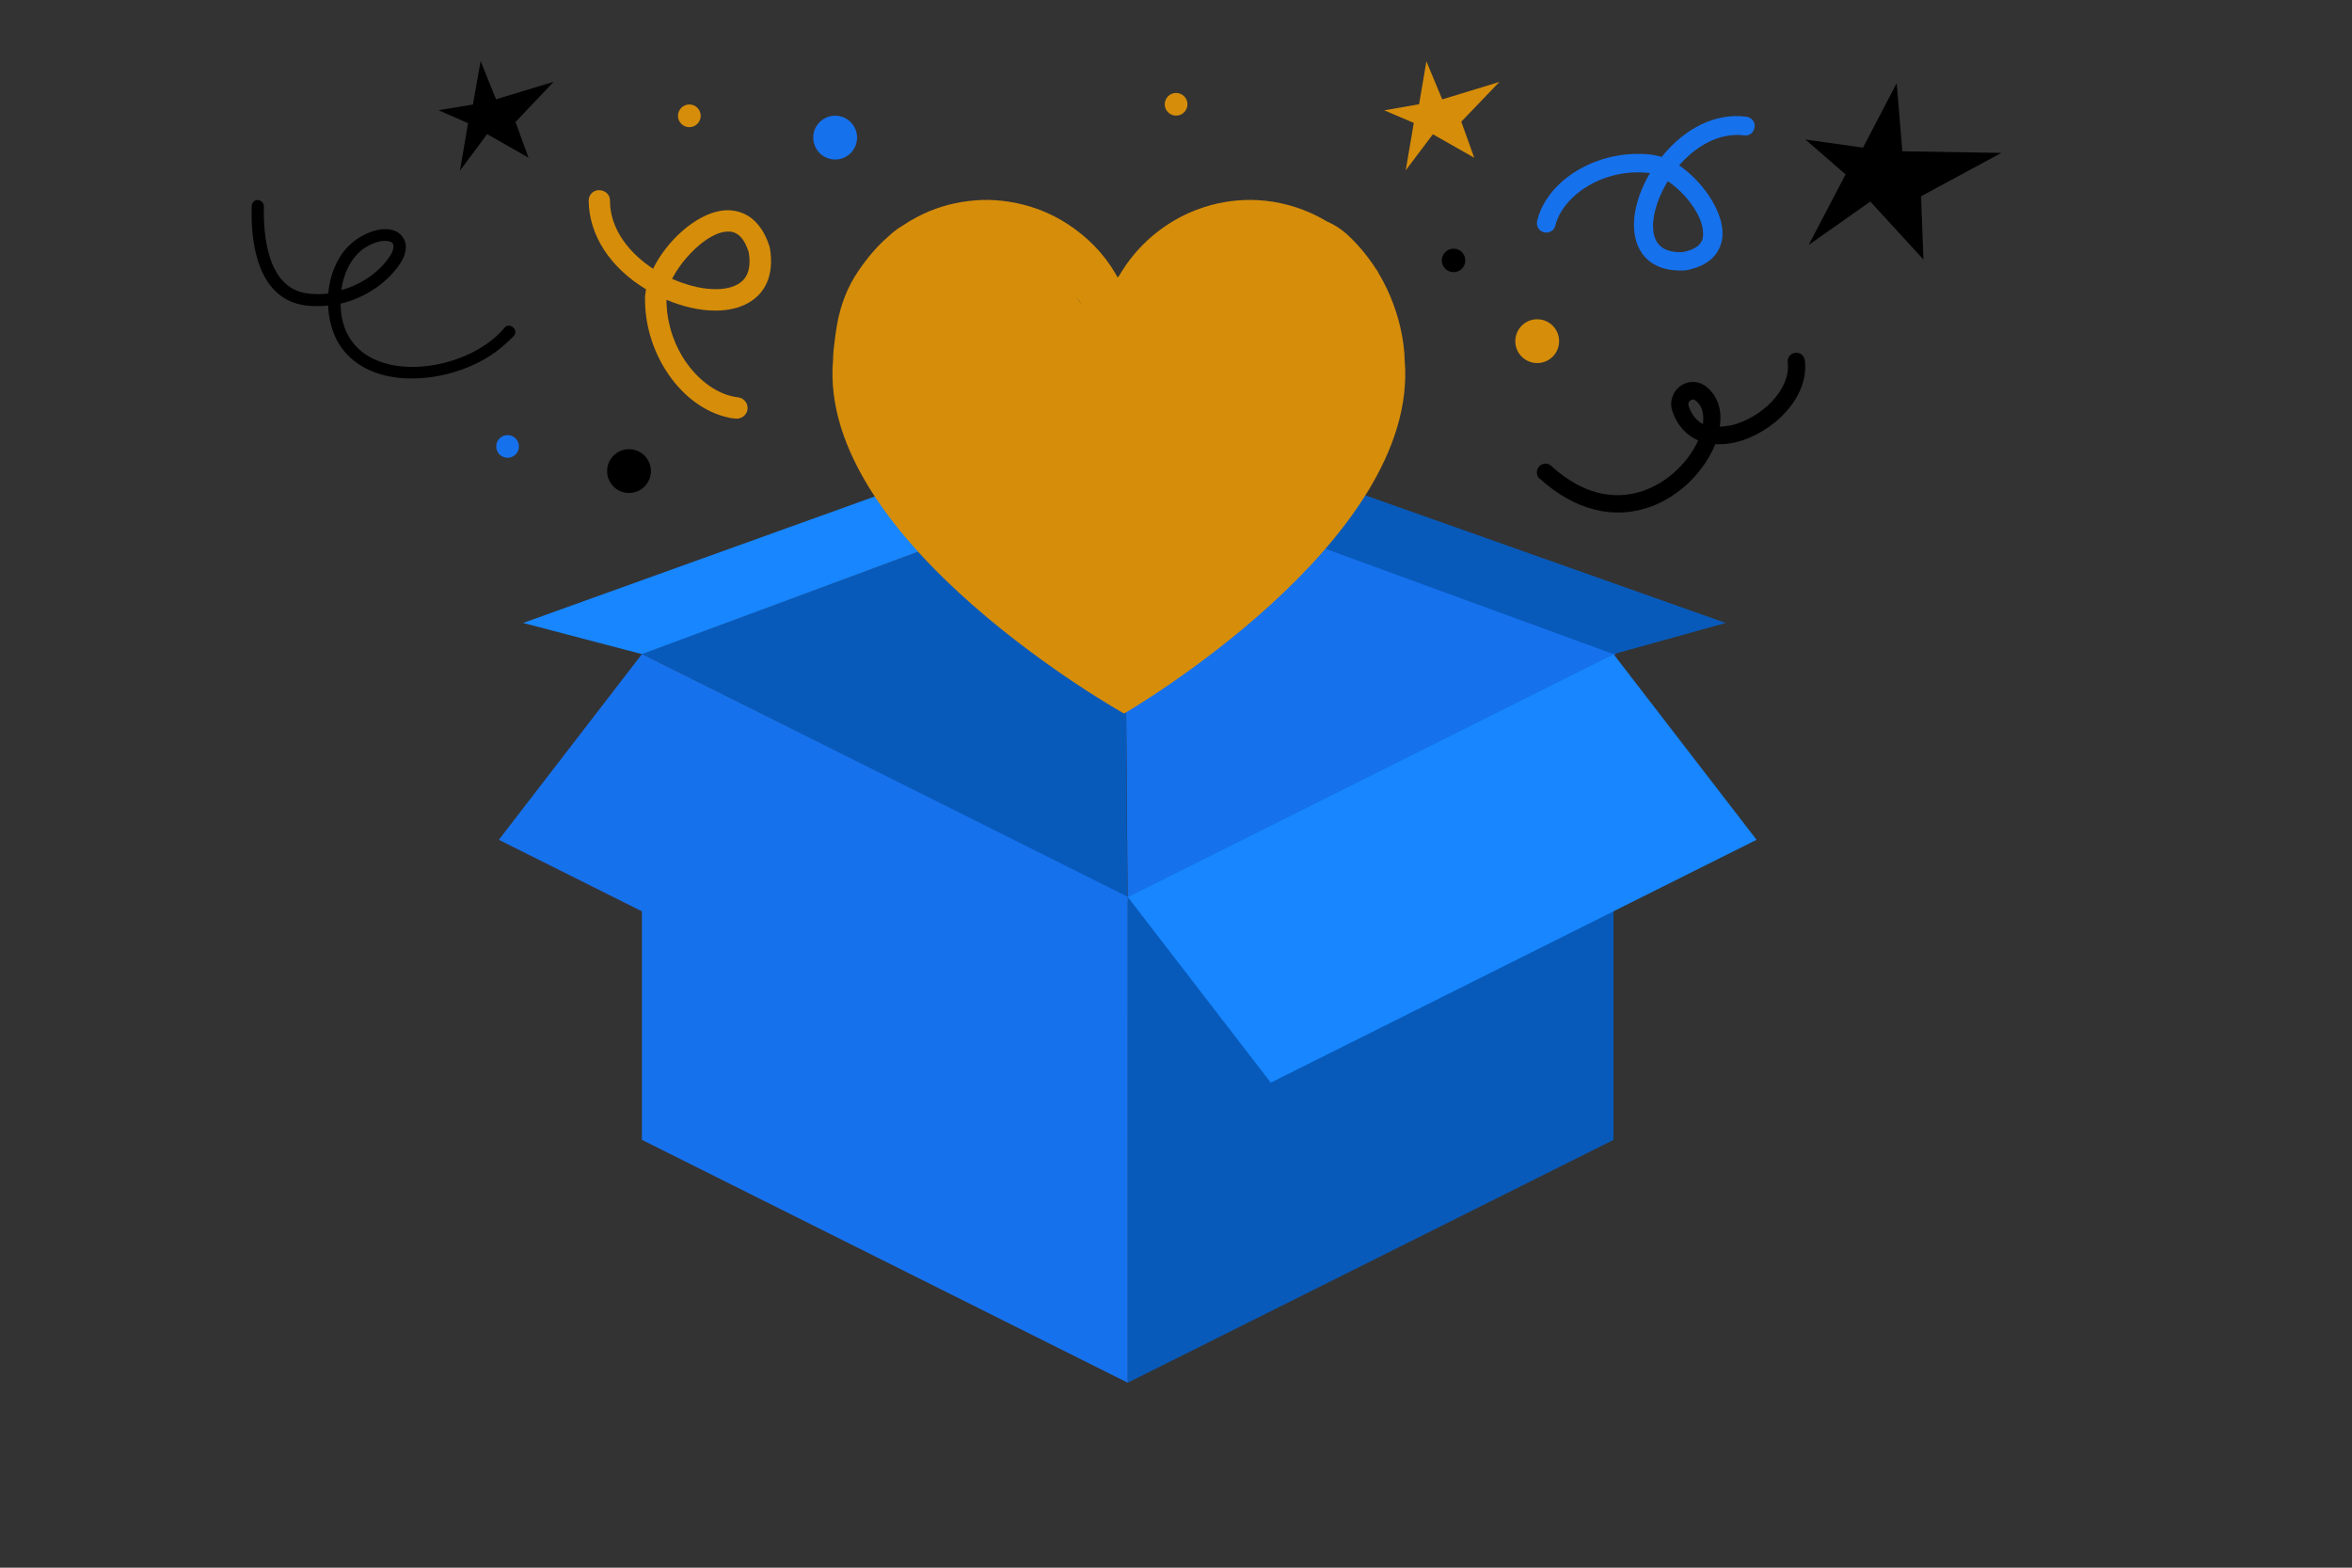 <svg xmlns="http://www.w3.org/2000/svg" xmlns:xlink="http://www.w3.org/1999/xlink" x="0px" y="0px" viewBox="0 0 3000 2000" style="enable-background:new 0 0 3000 2000;" xml:space="preserve"><rect x="0" y="0" width="3000" height="2000" fill="#333333" stroke="none"/><style type="text/css">	.st0{opacity:0.21;}	.st1{fill:#9AB9FC;}	.st2{fill:#085ABA;}	.st3{fill:#0F64CD;}	.st4{fill:#FFFFFF;}	.st5{fill:#126DE2;}	.st6{opacity:0;fill:#FFFFFF;}	.st7{opacity:0.025;fill:#FEFEFE;}	.st8{opacity:0.05;fill:#FDFDFD;}	.st9{opacity:0.075;fill:#FCFCFC;}	.st10{opacity:0.1;fill:#FBFBFB;}	.st11{opacity:0.125;fill:#FAFAFA;}	.st12{opacity:0.15;fill:#F9F9F9;}	.st13{opacity:0.175;fill:#F8F8F8;}	.st14{opacity:0.2;fill:#F7F7F7;}	.st15{opacity:0.225;fill:#F6F6F6;}	.st16{opacity:0.25;fill:#F5F5F5;}	.st17{opacity:0.275;fill:#F4F4F4;}	.st18{opacity:0.3;fill:#F3F3F3;}	.st19{opacity:0.325;fill:#F2F2F2;}	.st20{opacity:0.35;fill:#F1F1F1;}	.st21{opacity:0.375;fill:#F0F0F0;}	.st22{opacity:0.4;fill:#EFEFEF;}	.st23{opacity:0.425;fill:#EEEEEE;}	.st24{opacity:0.45;fill:#EDEDED;}	.st25{opacity:0.475;fill:#ECECEC;}	.st26{opacity:0.5;fill:#ECECEC;}	.st27{opacity:0.525;fill:#EBEBEB;}	.st28{opacity:0.55;fill:#EAEAEA;}	.st29{opacity:0.575;fill:#E9E9E9;}	.st30{opacity:0.6;fill:#E8E8E8;}	.st31{opacity:0.625;fill:#E7E7E7;}	.st32{opacity:0.65;fill:#E6E6E6;}	.st33{opacity:0.675;fill:#E5E5E5;}	.st34{opacity:0.7;fill:#E4E4E4;}	.st35{opacity:0.725;fill:#E3E3E3;}	.st36{opacity:0.75;fill:#E2E2E2;}	.st37{opacity:0.775;fill:#E1E1E1;}	.st38{opacity:0.8;fill:#E0E0E0;}	.st39{opacity:0.825;fill:#DFDFDF;}	.st40{opacity:0.85;fill:#DEDEDE;}	.st41{opacity:0.875;fill:#DDDDDD;}	.st42{opacity:0.9;fill:#DCDCDC;}	.st43{opacity:0.925;fill:#DBDBDB;}	.st44{opacity:0.95;fill:#DADADA;}	.st45{opacity:0.975;fill:#D9D9D9;}	.st46{fill:#D8D8D8;}	.st47{fill:#1671ED;}	.st48{fill:#D68D09;}	.st49{fill:#915A09;}	.st50{fill:#AF6F09;}	.st51{fill:#1D1D1B;}	.st52{fill:#2B2F30;}	.st53{fill:none;}	.st54{fill:#1786FF;}</style><g id="&#xEB;&#xCE;&#xD3;&#xC8;_1">	<g class="st0">		<path class="st1" d="M-2587,1719.27c-451.24-256.15-263.37-796.49,127.43-874.9c636.28-127.66,552.59-356.81,726.87-495.38   c174.28-138.57,805.03-202.4,965.48,44.95s-60.86,458.8,0,608.4c60.86,149.61,503.49,21.94,575.42,404.94   C-128.86,1742.39-1957.37,2076.69-2587,1719.27z"></path>	</g>	<g>		<path class="st2" d="M-1502.4,513.25c-17.1-14.01-41.72-14.01-58.83,0l-624.25,511.58l0,634.43l1307.32,0l0-634.43L-1502.4,513.25   z"></path>		<polygon class="st3" points="-2136.97,1610.8 -2136.97,1047.77 -1531.81,551.83 -926.65,1047.77 -926.65,1610.8   "></polygon>		<rect x="-2136.97" y="775.74" class="st4" width="1210.31" height="785.94"></rect>		<polygon class="st5" points="-1531.81,1451.08 -878.15,1873.31 -878.15,1028.85   "></polygon>		<polygon class="st5" points="-2185.47,1028.85 -2185.47,1873.31 -1531.81,1451.08   "></polygon>		<g>			<path class="st6" d="M-2185.47,1872.61v2.56l1307.32,0v-2.56l-611.64-527.4c-24.14-20.82-59.9-20.82-84.04,0L-2185.47,1872.61z"></path>			<path class="st7" d="M-2185.47,1872.62v2.55l1307.32,0v-2.55l-611.68-526.52c-24.13-20.77-59.83-20.77-83.96,0L-2185.47,1872.62z    "></path>			<path class="st8" d="M-2185.47,1872.62v2.55l1307.32,0v-2.55l-611.72-525.64c-24.11-20.72-59.76-20.72-83.87,0L-2185.47,1872.62z    "></path>			<path class="st9" d="M-2185.47,1872.63v2.54l1307.32,0v-2.54l-611.77-524.76c-24.1-20.67-59.68-20.67-83.78,0L-2185.47,1872.63z"></path>			<path class="st10" d="M-2185.47,1872.63v2.54l1307.32,0v-2.54l-611.81-523.88c-24.08-20.62-59.61-20.62-83.69,0L-2185.47,1872.63    z"></path>			<path class="st11" d="M-2185.47,1872.64v2.53l1307.32,0v-2.53l-611.85-523c-24.06-20.57-59.54-20.57-83.61,0L-2185.47,1872.64z"></path>			<path class="st12" d="M-2185.47,1872.64v2.53l1307.32,0v-2.53l-611.9-522.12c-24.05-20.53-59.47-20.53-83.52,0L-2185.47,1872.64z    "></path>			<path class="st13" d="M-2185.47,1872.65v2.52l1307.32,0v-2.52l-611.94-521.25c-24.03-20.48-59.4-20.48-83.43,0L-2185.47,1872.65z    "></path>			<path class="st14" d="M-2185.47,1872.65v2.52l1307.32,0v-2.52l-611.99-520.37c-24.02-20.43-59.33-20.43-83.34,0L-2185.47,1872.65    z"></path>			<path class="st15" d="M-2185.47,1872.66v2.51l1307.32,0v-2.51l-612.03-519.49c-24-20.38-59.25-20.38-83.26,0L-2185.47,1872.66z"></path>			<path class="st16" d="M-2185.47,1872.66v2.51l1307.32,0v-2.51l-612.07-518.61c-23.99-20.33-59.18-20.33-83.17,0L-2185.47,1872.66    z"></path>			<path class="st17" d="M-2185.47,1872.67v2.5l1307.32,0v-2.5l-612.12-517.73c-23.97-20.28-59.11-20.28-83.08,0L-2185.47,1872.67z"></path>			<path class="st18" d="M-2185.47,1872.67v2.5l1307.32,0v-2.5l-612.16-516.85c-23.96-20.24-59.04-20.24-82.99,0L-2185.47,1872.67z"></path>			<path class="st19" d="M-2185.47,1872.68v2.49l1307.32,0v-2.49l-612.2-515.97c-23.94-20.19-58.97-20.19-82.91,0L-2185.47,1872.68z    "></path>			<path class="st20" d="M-2185.47,1872.69v2.48l1307.32,0v-2.48l-612.25-515.09c-23.93-20.14-58.89-20.14-82.82,0L-2185.47,1872.69    z"></path>			<path class="st21" d="M-2185.47,1872.69v2.48l1307.32,0v-2.48l-612.29-514.21c-23.91-20.09-58.82-20.09-82.73,0L-2185.47,1872.69    z"></path>			<path class="st22" d="M-2185.47,1872.7v2.47l1307.32,0v-2.47l-612.33-513.33c-23.9-20.04-58.75-20.04-82.65,0L-2185.47,1872.7z"></path>			<path class="st23" d="M-2185.47,1872.7v2.47l1307.32,0v-2.47l-612.38-512.46c-23.88-19.99-58.68-19.99-82.56,0L-2185.47,1872.7z"></path>			<path class="st24" d="M-2185.47,1872.71v2.46l1307.32,0v-2.46l-612.42-511.58c-23.86-19.95-58.61-19.95-82.47,0L-2185.47,1872.71    z"></path>			<path class="st25" d="M-2185.47,1872.71v2.46l1307.32,0v-2.46l-612.47-510.7c-23.85-19.9-58.53-19.9-82.38,0L-2185.47,1872.71z"></path>			<path class="st26" d="M-2185.47,1872.72v2.45l1307.32,0v-2.45l-612.51-509.82c-23.83-19.85-58.46-19.85-82.3,0L-2185.47,1872.72z    "></path>			<path class="st27" d="M-2185.47,1872.72v2.45l1307.32,0v-2.45l-612.55-508.94c-23.82-19.8-58.39-19.8-82.21,0L-2185.47,1872.72z"></path>			<path class="st28" d="M-2185.47,1872.73v2.44l1307.32,0v-2.44l-612.6-508.06c-23.8-19.75-58.32-19.75-82.12,0L-2185.47,1872.73z"></path>			<path class="st29" d="M-2185.47,1872.73v2.44l1307.32,0v-2.44l-612.64-507.18c-23.79-19.7-58.25-19.7-82.03,0L-2185.47,1872.73z"></path>			<path class="st30" d="M-2185.47,1872.74v2.43l1307.32,0v-2.43l-612.68-506.3c-23.77-19.65-58.17-19.65-81.95,0L-2185.47,1872.74z    "></path>			<path class="st31" d="M-2185.47,1872.74v2.43l1307.32,0v-2.43l-612.73-505.42c-23.76-19.61-58.1-19.61-81.86,0L-2185.47,1872.74z    "></path>			<path class="st32" d="M-2185.47,1872.75v2.42l1307.32,0v-2.42l-612.77-504.54c-23.74-19.56-58.03-19.56-81.77,0L-2185.47,1872.75    z"></path>			<path class="st33" d="M-2185.47,1872.76v2.41l1307.32,0v-2.41l-612.81-503.67c-23.73-19.51-57.96-19.51-81.69,0L-2185.47,1872.76    z"></path>			<path class="st34" d="M-2185.47,1872.76v2.41l1307.32,0v-2.41l-612.86-502.79c-23.71-19.46-57.89-19.46-81.6,0L-2185.47,1872.76z    "></path>			<path class="st35" d="M-2185.47,1872.77v2.4l1307.32,0v-2.4l-612.9-501.91c-23.7-19.41-57.82-19.41-81.51,0L-2185.47,1872.77z"></path>			<path class="st36" d="M-2185.47,1872.77v2.4l1307.32,0v-2.4l-612.95-501.03c-23.68-19.36-57.74-19.36-81.42,0L-2185.47,1872.77z"></path>			<path class="st37" d="M-2185.47,1872.78v2.39l1307.32,0v-2.39l-612.99-500.15c-23.67-19.32-57.67-19.32-81.34,0L-2185.47,1872.78    z"></path>			<path class="st38" d="M-2185.47,1872.78v2.39l1307.32,0v-2.39l-613.03-499.27c-23.65-19.27-57.6-19.27-81.25,0L-2185.47,1872.78z    "></path>			<path class="st39" d="M-2185.47,1872.79v2.38l1307.32,0v-2.38l-613.08-498.39c-23.63-19.22-57.53-19.22-81.16,0L-2185.47,1872.79    z"></path>			<path class="st40" d="M-2185.47,1872.79v2.38l1307.32,0v-2.38l-613.12-497.51c-23.62-19.17-57.46-19.17-81.07,0L-2185.47,1872.79    z"></path>			<path class="st41" d="M-2185.47,1872.8v2.37l1307.32,0v-2.37l-613.16-496.63c-23.6-19.12-57.38-19.12-80.99,0L-2185.47,1872.8z"></path>			<path class="st42" d="M-2185.47,1872.8v2.37l1307.32,0v-2.37l-613.21-495.76c-23.59-19.07-57.31-19.07-80.9,0L-2185.47,1872.8z"></path>			<path class="st43" d="M-2185.47,1872.81v2.36l1307.32,0v-2.36l-613.25-494.88c-23.57-19.03-57.24-19.03-80.81,0L-2185.47,1872.81    z"></path>			<path class="st44" d="M-2185.47,1872.81v2.36l1307.32,0v-2.36l-613.29-494c-23.56-18.98-57.17-18.98-80.73,0L-2185.47,1872.81z"></path>			<path class="st45" d="M-2185.47,1872.82v2.35l1307.32,0v-2.35l-613.34-493.12c-23.54-18.93-57.1-18.93-80.64,0L-2185.47,1872.82z    "></path>			<path class="st46" d="M-2185.47,1872.83v2.34l1307.32,0v-2.34l-613.38-492.24c-23.53-18.88-57.02-18.88-80.55,0L-2185.47,1872.83    z"></path>		</g>		<path class="st47" d="M-2185.47,1873.31v2.33l1307.32,0v-2.33l-613.53-489.36c-23.47-18.72-56.78-18.72-80.25,0L-2185.47,1873.31z   "></path>	</g>	<g>		<g>			<path class="st48" d="M-1787.47,429.05c-10.63,4.39-19.82,6.09-27.44,5.06l2.43-7.11c17.04,2.31,44.36-15.51,53.45-22.58    l5.04,5.03c-0.36,0.28-9.04,7-20.71,13.41C-1779.16,425.31-1783.42,427.38-1787.47,429.05z"></path>		</g>		<g>			<path class="st48" d="M-2267.72,1498.63c-12.44,5.14-24.75,9.65-36.61,13.43l-1.83-6.71c11.58-3.69,23.62-8.1,35.79-13.13    c11.86-4.9,24.16-10.51,36.57-16.67l3.31,6.11C-2243.11,1487.93-2255.64,1493.64-2267.72,1498.63z M-2382.16,1527.33    c-27.17,1.56-52.46-1.56-75.17-9.28l3.98-6.75c21.68,7.37,45.86,10.35,71.86,8.85L-2382.16,1527.33z M-2517.08,1482.25    c-15.32-14.24-28.79-31.85-40.04-52.35l7.62-3.82c10.95,19.96,24.03,37.08,38.88,50.88L-2517.08,1482.25z M-2131.76,1276.89    l-3.87-5.82c22.48-12.92,41.45-30.09,54.88-49.65l7,2.97C-2087.95,1245.08-2108.01,1263.24-2131.76,1276.89z M-2207.86,1302.77    c-26.06,3.64-51.92,2.49-76.87-3.42l3.25-6.96c23.87,5.66,48.6,6.76,73.49,3.28L-2207.86,1302.77z M-2049.21,1157.57l-8.29,0.47    c1.91-20.44-0.93-41.61-8.43-62.93l7.99-2.98C-2050.16,1114.25-2047.22,1136.26-2049.21,1157.57z M-2573.39,1366.98l-8.1,2.66    c-5.84-20.39-10-41.97-12.36-64.14l8.29-1.68C-2583.23,1325.66-2579.14,1346.91-2573.39,1366.98z M-2349.98,1270.57    c-18.15-12.39-34.42-28-48.36-46.39l7.16-4.53c13.55,17.87,29.34,33.02,46.92,45.03L-2349.98,1270.57z M-2096.14,1039.2    c-13.42-18.27-28.84-33.72-45.84-45.92l5.84-5.8c17.53,12.58,33.42,28.48,47.21,47.26L-2096.14,1039.2z M-2586.71,1238.5    l-8.3,0.54c0.91-11.16,2.4-21.22,4.43-29.91c2.88-12.33,7.03-24.95,12.36-37.51l7.77,1.57c-5.16,12.17-9.19,24.4-11.98,36.34    C-2584.39,1217.91-2585.83,1227.66-2586.71,1238.5z M-2431.02,1167.83c-2.09-4.55-4.11-9.2-6.02-13.81    c-6.31-15.28-11.72-31.14-16.07-47.16l8.12-2.58c4.29,15.79,9.62,31.42,15.84,46.48c1.88,4.55,3.87,9.13,5.93,13.62    L-2431.02,1167.83z M-2534.38,1111.42l-6.8-3.25c14.85-19.85,32.26-38.84,51.76-56.44l5.59,4.57    C-2502.86,1073.49-2519.87,1092.04-2534.38,1111.42z M-2203.91,964.46c-22.82-5.84-47.46-7.66-73.22-5.4l0.37-7.16    c26.81-2.35,52.47-0.46,76.25,5.63L-2203.91,964.46z M-2456.81,1041l-8.29,1.68c-2.29-21.5-2.98-43.77-2.06-66.2l8.32-0.79    C-2459.75,997.82-2459.07,1019.8-2456.81,1041z M-2422.25,1010.17l-4.13-5.66c18.48-11.36,37.59-21.14,56.8-29.08    c0.01,0,0.01-0.01,0.02-0.01c5.02-2.07,10.11-4.04,15.14-5.86l2.21,6.58c-4.88,1.77-9.83,3.68-14.7,5.69    c-0.01,0-0.01,0.01-0.02,0.01C-2385.63,989.58-2404.24,999.11-2422.25,1010.17z M-2451.6,909.43l-8.22-0.05    c3.9-22.18,9.3-44.75,16.05-67.06l8.03,0.84C-2442.41,865.21-2447.75,887.51-2451.6,909.43z M-2411.69,777.72l-7.74-1.64    c11.59-26.61,20.84-42.48,21.97-44.38c3.22-6.81,6.58-13.6,9.99-20.18l7.52,2.11c-3.39,6.55-6.74,13.31-9.95,20.09l-0.18,0.34    C-2390.17,734.22-2399.79,750.42-2411.69,777.72z M-2342.72,651.69l-6.97-3.01c14.53-20.92,30.5-40.67,47.47-58.7l6.15,4.03    C-2312.74,611.72-2328.43,631.12-2342.72,651.69z M-1874.8,435.8c-25.59-0.69-51.21-0.01-76.17,2.01l0.43-7.16    c25.3-2.05,51.27-2.74,77.2-2.04L-1874.8,435.8z M-2239.68,542.92l-5-5.06c20.78-15.97,43.18-30.43,66.58-42.98l3.6,5.96    C-2197.4,513.13-2219.33,527.28-2239.68,542.92z M-2027.54,448.6c-25.97,5.3-51.3,12.27-75.31,20.73l-2.13-6.61    c24.45-8.61,50.25-15.72,76.68-21.11L-2027.54,448.6z"></path>		</g>	</g>	<g>		<polygon class="st48" points="-1788.27,545.16 -2046.67,214.37 -1462.09,281.25   "></polygon>		<polygon class="st49" points="-1990.34,536.7 -1956.45,330.28 -1462.09,281.25   "></polygon>		<polygon class="st50" points="-1990.34,536.7 -1910.55,388.05 -1848.47,468.09   "></polygon>		<polygon class="st48" points="-1462.09,281.25 -1910.55,388.05 -1788.27,545.16   "></polygon>	</g>	<path class="st51" d="M-1602.72,1217.06c1.58,1.17,2.85,2.15,4.14,3.09c22.8,16.56,45.59,33.11,68.39,49.66  c2.16,1.57,2.2,1.59,4.26,0.02c21.99-16.86,44.01-33.66,65.95-50.59c12.42-9.59,24.7-19.36,37.03-29.07  c0.65-0.49,1.26-1.04,1.89-1.56c-0.05-0.11-0.1-0.21-0.14-0.32C-1481.58,1197.87-1541.96,1207.43-1602.72,1217.06   M-1719.33,1054.91c0.05,0.81,0.04,1.27,0.12,1.72c0.72,4.26,1.44,8.53,2.2,12.79c1.52,8.48,3.66,16.8,6.77,24.85  c3.61,9.36,8.25,18.23,13,27.03c0.54,0.98,0.91,1.67,2.33,1.44c13.7-2.15,27.42-4.22,41.13-6.3c16.58-2.51,33.16-5,49.73-7.51  c15.44-2.35,30.88-4.71,46.32-7.06c14.34-2.17,28.69-4.33,43.03-6.49c1.27-0.2,2.53-0.43,3.79-0.64c0-0.12-0.01-0.24-0.01-0.36  C-1580.33,1081.23-1649.75,1068.09-1719.33,1054.91 M-1494.27,1072.59c0.59,0.18,0.9,0.3,1.22,0.37  c22.36,4.77,44.71,9.52,67.07,14.3c5.31,1.13,10.61,2.36,15.93,3.46c2.35,0.48,4.82,1.28,7.13,1.03  c7.36-0.79,14.67-2.01,21.99-3.05c11.08-1.59,22.16-3.18,33.23-4.75c2.7-0.38,2.73-0.33,3.27-3c2.27-11.24,4.45-22.5,5.08-34  c0.48-9-0.06-17.94-1.32-26.84c-0.87-6.14-1.9-12.24-2.89-18.36c-0.26-1.66-0.64-3.31-0.98-5.04  C-1394.48,1022.01-1444.27,1047.25-1494.27,1072.59 M-1691.72,1041.37c0-1.99-0.12-3.73,0.02-5.46c0.48-5.9,1.54-11.69,3.05-17.43  c2.33-8.81,5.8-17.04,11.31-24.35c5.03-6.68,11.28-11.94,18.26-16.5c7.84-5.13,16.11-9.05,25.24-11.24  c8.97-2.16,18.04-2.81,27.12-1.68c11.79,1.47,22.71,5.47,32.56,12.38c8.06,5.67,14.86,12.52,20.41,20.52  c3.03,4.37,5.28,9.31,7.64,14.11c2.22,4.55,5.81,7.21,10.57,8.19c6.07,1.25,11.39-0.26,15.11-5.48c1.64-2.29,2.95-4.86,4.12-7.46  c3.89-8.7,9.25-16.3,16.26-22.76c5.15-4.75,10.56-9.11,16.91-12.19c7.87-3.82,16.12-6.53,24.78-7.95  c6.98-1.15,13.95-1.35,20.96-0.37c8.07,1.12,15.48,4.15,22.74,7.65c10.09,4.88,18.28,12.01,24.7,21.21c0.99,1.43,1,1.42,2.58,0.57  c8.71-4.64,17.42-9.29,26.13-13.92c2.81-1.5,5.62-2.99,8.5-4.52c-0.2-0.41-0.3-0.75-0.48-1c-2.96-4.05-5.7-8.29-8.96-12.09  c-14.01-16.36-31.33-27.58-52.22-33.17c-6.61-1.77-13.32-2.85-20.13-3.25c-12.57-0.71-24.87,0.89-36.87,4.74  c-7.07,2.27-13.82,5.23-20.22,8.98c-15.83,9.31-28.45,21.87-37.72,37.76c-0.23,0.41-0.58,0.72-0.96,1.16  c-0.23-0.31-0.34-0.43-0.42-0.56c-0.38-0.66-0.75-1.34-1.13-1.99c-8.09-13.91-19.12-25.02-32.54-33.79  c-9.14-5.96-19.01-10.3-29.57-13.09c-6.53-1.71-13.17-2.77-19.87-3.22c-5.87-0.4-11.75-0.14-17.6,0.52  c-6.32,0.72-12.52,2.01-18.58,3.89c-5.76,1.79-11.33,4.1-16.7,6.88c-7.08,3.69-13.65,8.13-19.72,13.31  c-8.02,6.85-14.61,14.9-20.57,23.59c-7.71,11.23-12.27,23.64-14.63,36.93c-0.94,5.35-1.55,10.77-2.19,16.17  c-0.3,2.47-0.32,4.99-0.46,7.52C-1713.38,1036.46-1702.69,1038.88-1691.72,1041.37 M-1679.53,1143.27  c-0.05,0.15-0.1,0.31-0.15,0.47c1.39,1.8,2.76,3.63,4.21,5.39c2.98,3.61,6.01,7.18,8.99,10.78c8.38,10.12,17.29,19.72,27.36,28.2  c6.71,5.64,13.45,11.26,20.19,16.87c0.33,0.26,0.85,0.53,1.23,0.46c4.19-0.63,8.39-1.32,12.57-2.01  c9.26-1.52,18.51-3.04,27.77-4.55c7.04-1.14,14.09-2.24,21.13-3.38c6.62-1.08,13.23-2.2,19.85-3.27c8.13-1.32,16.26-2.6,24.39-3.92  c6.58-1.05,13.15-2.16,19.73-3.23c8.13-1.32,16.26-2.6,24.39-3.92c6.62-1.07,13.23-2.17,19.85-3.25  c6.53-1.05,13.08-2.09,19.61-3.15c7.08-1.15,14.15-2.31,21.23-3.5c0.66-0.12,1.39-0.47,1.83-0.96c2.23-2.46,4.37-5,6.53-7.52  c6.25-7.31,12.51-14.62,18.71-21.96c4.15-4.91,8.44-9.72,12.29-14.86c4.59-6.13,8.81-12.53,13.09-18.89c1.44-2.13,2.55-4.48,4-7.07  C-1460.59,1114.47-1570.06,1128.87-1679.53,1143.27"></path>	<path class="st48" d="M-1679.53,1143.27c109.46-14.41,218.94-28.8,328.8-43.26c-1.45,2.59-2.56,4.94-4,7.07  c-4.28,6.36-8.5,12.76-13.09,18.89c-3.84,5.14-8.14,9.95-12.29,14.86c-6.2,7.35-12.46,14.65-18.71,21.96  c-2.16,2.53-4.3,5.06-6.53,7.52c-0.44,0.48-1.17,0.83-1.83,0.96c-7.07,1.2-14.14,2.35-21.23,3.5c-6.53,1.07-13.08,2.1-19.61,3.15  c-6.62,1.08-13.23,2.19-19.85,3.25c-8.13,1.32-16.26,2.6-24.39,3.92c-6.58,1.07-13.15,2.17-19.73,3.23  c-8.13,1.32-16.26,2.6-24.39,3.92c-6.62,1.08-13.23,2.2-19.85,3.27c-7.04,1.14-14.09,2.24-21.13,3.38  c-9.26,1.5-18.51,3.03-27.77,4.55c-4.18,0.69-8.38,1.38-12.57,2.01c-0.38,0.07-0.9-0.2-1.23-0.46  c-6.74-5.61-13.48-11.22-20.19-16.87c-10.07-8.48-18.99-18.07-27.36-28.2c-2.99-3.6-6.02-7.17-8.99-10.78  c-1.45-1.76-2.81-3.59-4.21-5.39C-1679.62,1143.58-1679.58,1143.43-1679.53,1143.27"></path>	<path class="st51" d="M-1494.27,1072.59c50.01-25.34,99.79-50.57,149.74-75.88c0.34,1.75,0.71,3.38,0.98,5.05  c0.99,6.12,2.02,12.22,2.89,18.35c1.26,8.91,1.8,17.84,1.32,26.84c-0.63,11.5-2.81,22.75-5.08,34.01c-0.54,2.66-0.57,2.6-3.26,2.99  c-11.08,1.57-22.16,3.17-33.24,4.75c-7.32,1.05-14.64,2.27-21.98,3.06c-2.32,0.24-4.78-0.55-7.14-1.04  c-5.33-1.1-10.62-2.32-15.93-3.46c-22.36-4.77-44.71-9.53-67.06-14.3C-1493.37,1072.89-1493.68,1072.77-1494.27,1072.59"></path>	<path class="st51" d="M-1719.33,1054.91c69.59,13.18,139,26.33,208.41,39.47c0.01,0.12,0.01,0.24,0.01,0.36  c-1.26,0.21-2.51,0.44-3.78,0.64c-14.35,2.16-28.7,4.32-43.04,6.5c-15.44,2.34-30.88,4.71-46.32,7.05  c-16.57,2.51-33.15,5-49.73,7.51c-13.71,2.09-27.43,4.15-41.12,6.3c-1.43,0.23-1.8-0.45-2.33-1.44  c-4.77-8.81-9.4-17.68-13.01-27.03c-3.12-8.05-5.25-16.37-6.76-24.85c-0.77-4.26-1.48-8.53-2.21-12.79  C-1719.29,1056.19-1719.28,1055.72-1719.33,1054.91"></path>	<path class="st51" d="M-1602.72,1217.06c60.77-9.63,121.14-19.19,181.51-28.75c0.04,0.1,0.1,0.21,0.14,0.31  c-0.63,0.53-1.24,1.07-1.88,1.57c-12.34,9.7-24.61,19.48-37.04,29.07c-21.93,16.92-43.95,33.73-65.95,50.58  c-2.05,1.57-2.09,1.55-4.25-0.02c-22.81-16.55-45.6-33.11-68.39-49.66C-1599.86,1219.21-1601.14,1218.24-1602.72,1217.06"></path>	<g>		<path class="st51" d="M879.57,3402.12c1.58,1.17,2.85,2.15,4.14,3.09c22.8,16.56,45.59,33.11,68.39,49.66   c2.16,1.57,2.2,1.59,4.26,0.02c21.99-16.85,44.01-33.66,65.95-50.59c12.42-9.59,24.7-19.36,37.03-29.07   c0.65-0.49,1.26-1.04,1.89-1.56c-0.06-0.11-0.1-0.21-0.14-0.32C1000.71,3382.93,940.33,3392.49,879.57,3402.12 M762.96,3239.97   c0.05,0.81,0.04,1.27,0.12,1.72c0.72,4.26,1.44,8.53,2.2,12.79c1.52,8.48,3.66,16.8,6.77,24.85c3.61,9.36,8.25,18.23,13,27.03   c0.54,0.98,0.91,1.67,2.33,1.44c13.7-2.15,27.42-4.22,41.13-6.3c16.58-2.51,33.16-5,49.73-7.51c15.44-2.35,30.88-4.71,46.32-7.06   c14.34-2.17,28.69-4.33,43.03-6.49c1.27-0.2,2.53-0.43,3.79-0.64c0-0.12-0.01-0.24-0.01-0.36   C901.96,3266.29,832.55,3253.15,762.96,3239.97 M988.02,3257.65c0.59,0.18,0.9,0.3,1.22,0.37c22.36,4.77,44.71,9.52,67.07,14.3   c5.31,1.13,10.61,2.36,15.93,3.46c2.35,0.48,4.82,1.28,7.13,1.03c7.36-0.79,14.67-2.01,21.99-3.05   c11.08-1.59,22.16-3.18,33.23-4.75c2.7-0.38,2.73-0.33,3.27-3c2.27-11.24,4.45-22.5,5.08-34c0.48-9-0.05-17.94-1.32-26.84   c-0.87-6.14-1.9-12.24-2.89-18.36c-0.26-1.66-0.64-3.31-0.98-5.04C1087.81,3207.08,1038.02,3232.31,988.02,3257.65    M790.57,3226.43c0-1.99-0.12-3.73,0.02-5.46c0.48-5.9,1.54-11.69,3.05-17.43c2.33-8.81,5.8-17.04,11.31-24.35   c5.03-6.68,11.28-11.94,18.26-16.5c7.84-5.13,16.11-9.05,25.24-11.24c8.97-2.16,18.04-2.81,27.12-1.68   c11.79,1.47,22.71,5.47,32.56,12.38c8.06,5.67,14.86,12.52,20.41,20.52c3.03,4.37,5.28,9.31,7.64,14.11   c2.22,4.55,5.81,7.21,10.57,8.19c6.07,1.25,11.39-0.26,15.11-5.48c1.64-2.29,2.95-4.86,4.12-7.46c3.89-8.7,9.25-16.3,16.26-22.76   c5.15-4.75,10.56-9.11,16.91-12.19c7.87-3.82,16.12-6.53,24.78-7.95c6.98-1.15,13.95-1.35,20.96-0.37   c8.07,1.12,15.48,4.15,22.74,7.65c10.09,4.88,18.28,12.01,24.7,21.21c0.99,1.43,1,1.42,2.58,0.57   c8.71-4.64,17.42-9.29,26.13-13.92c2.81-1.5,5.62-2.99,8.5-4.52c-0.2-0.41-0.3-0.75-0.48-1c-2.96-4.05-5.7-8.29-8.96-12.09   c-14.01-16.36-31.33-27.58-52.22-33.17c-6.61-1.77-13.32-2.85-20.13-3.25c-12.57-0.71-24.87,0.89-36.87,4.74   c-7.07,2.27-13.82,5.23-20.22,8.98c-15.83,9.31-28.45,21.87-37.72,37.76c-0.23,0.41-0.58,0.72-0.96,1.16   c-0.23-0.31-0.34-0.43-0.42-0.56c-0.38-0.66-0.75-1.34-1.13-1.99c-8.09-13.91-19.12-25.02-32.54-33.79   c-9.14-5.96-19.01-10.3-29.57-13.09c-6.53-1.71-13.17-2.77-19.87-3.22c-5.87-0.4-11.75-0.14-17.6,0.52   c-6.32,0.72-12.52,2.01-18.58,3.89c-5.76,1.79-11.33,4.1-16.7,6.88c-7.08,3.69-13.65,8.13-19.72,13.31   c-8.02,6.85-14.62,14.9-20.57,23.59c-7.71,11.23-12.27,23.64-14.63,36.93c-0.94,5.35-1.55,10.77-2.19,16.17   c-0.3,2.47-0.32,4.99-0.46,7.52C768.91,3221.53,779.6,3223.94,790.57,3226.43 M802.77,3328.33c-0.05,0.15-0.1,0.31-0.15,0.47   c1.39,1.8,2.76,3.63,4.21,5.39c2.98,3.61,6.01,7.18,8.99,10.78c8.38,10.12,17.29,19.72,27.36,28.2   c6.71,5.64,13.45,11.25,20.19,16.87c0.33,0.26,0.85,0.53,1.23,0.46c4.19-0.63,8.39-1.32,12.57-2.01   c9.26-1.52,18.51-3.04,27.77-4.55c7.04-1.14,14.09-2.24,21.13-3.38c6.62-1.08,13.23-2.2,19.85-3.27   c8.13-1.32,16.26-2.6,24.39-3.92c6.58-1.05,13.15-2.16,19.73-3.23c8.13-1.32,16.26-2.6,24.39-3.92   c6.62-1.07,13.23-2.17,19.85-3.25c6.53-1.05,13.08-2.09,19.61-3.15c7.08-1.15,14.15-2.31,21.23-3.5c0.66-0.12,1.39-0.47,1.83-0.96   c2.23-2.46,4.37-5,6.53-7.52c6.25-7.31,12.51-14.61,18.71-21.96c4.15-4.91,8.44-9.72,12.29-14.86   c4.59-6.13,8.81-12.53,13.09-18.89c1.44-2.13,2.55-4.48,4-7.07C1021.71,3299.53,912.23,3313.93,802.77,3328.33"></path>		<path class="st48" d="M802.77,3328.33c109.46-14.41,218.94-28.8,328.8-43.26c-1.45,2.59-2.56,4.94-4,7.07   c-4.28,6.36-8.5,12.76-13.09,18.89c-3.84,5.14-8.14,9.95-12.29,14.86c-6.2,7.35-12.46,14.65-18.71,21.96   c-2.16,2.53-4.3,5.06-6.53,7.52c-0.44,0.48-1.17,0.83-1.83,0.96c-7.07,1.2-14.14,2.35-21.23,3.5c-6.53,1.06-13.08,2.1-19.61,3.15   c-6.62,1.08-13.23,2.19-19.85,3.25c-8.13,1.32-16.26,2.6-24.39,3.92c-6.58,1.07-13.15,2.17-19.73,3.23   c-8.13,1.32-16.26,2.6-24.39,3.92c-6.62,1.08-13.23,2.2-19.85,3.27c-7.04,1.14-14.09,2.24-21.13,3.38   c-9.26,1.5-18.51,3.03-27.77,4.55c-4.18,0.69-8.38,1.38-12.57,2.01c-0.38,0.07-0.9-0.2-1.23-0.46   c-6.74-5.61-13.48-11.22-20.19-16.87c-10.07-8.48-18.99-18.07-27.36-28.2c-2.99-3.6-6.02-7.17-8.99-10.78   c-1.45-1.76-2.81-3.59-4.21-5.39C802.67,3328.64,802.71,3328.49,802.77,3328.33"></path>		<path class="st51" d="M790.56,3226.43c-10.97-2.49-21.64-4.91-32.54-7.38c0.15-2.54,0.16-5.04,0.46-7.52   c0.65-5.4,1.24-10.83,2.2-16.17c2.35-13.29,6.92-25.69,14.61-36.93c5.95-8.69,12.55-16.73,20.58-23.59   c6.07-5.18,12.64-9.62,19.72-13.31c5.36-2.79,10.93-5.09,16.7-6.88c6.06-1.88,12.25-3.16,18.57-3.89   c5.86-0.66,11.73-0.91,17.6-0.52c6.72,0.46,13.34,1.5,19.87,3.23c10.56,2.78,20.43,7.12,29.57,13.08   c13.42,8.76,24.44,19.87,32.55,33.79c0.38,0.66,0.75,1.33,1.12,1.99c0.09,0.13,0.2,0.26,0.43,0.56c0.36-0.44,0.72-0.76,0.96-1.16   c9.27-15.89,21.87-28.45,37.72-37.76c6.38-3.76,13.13-6.71,20.2-8.98c12.01-3.85,24.3-5.46,36.88-4.73   c6.8,0.38,13.51,1.48,20.12,3.24c20.91,5.59,38.22,16.82,52.23,33.18c3.25,3.79,5.98,8.03,8.95,12.08   c0.2,0.26,0.29,0.59,0.48,1.01c-2.88,1.53-5.69,3.01-8.5,4.51c-8.71,4.63-17.42,9.28-26.12,13.92c-1.59,0.85-1.59,0.86-2.59-0.57   c-6.4-9.2-14.59-16.34-24.7-21.21c-7.25-3.5-14.66-6.53-22.74-7.65c-7.02-0.98-13.98-0.78-20.96,0.37   c-8.66,1.43-16.9,4.13-24.78,7.95c-6.34,3.07-11.76,7.43-16.91,12.19c-7.02,6.47-12.36,14.07-16.26,22.76   c-1.15,2.59-2.48,5.16-4.12,7.46c-3.71,5.22-9.04,6.73-15.1,5.48c-4.78-0.98-8.36-3.65-10.59-8.19c-2.35-4.8-4.6-9.74-7.63-14.11   c-5.57-8-12.36-14.86-20.42-20.52c-9.85-6.91-20.75-10.9-32.55-12.38c-9.09-1.13-18.15-0.48-27.12,1.68   c-9.15,2.21-17.42,6.13-25.24,11.24c-6.98,4.57-13.23,9.83-18.27,16.5c-5.5,7.31-8.98,15.55-11.31,24.35   c-1.5,5.73-2.57,11.53-3.05,17.44C790.44,3222.7,790.56,3224.45,790.56,3226.43"></path>		<path class="st51" d="M988.02,3257.65c50.01-25.34,99.79-50.57,149.74-75.88c0.34,1.75,0.71,3.38,0.98,5.05   c0.99,6.12,2.02,12.22,2.89,18.35c1.26,8.91,1.8,17.84,1.32,26.84c-0.63,11.5-2.81,22.75-5.08,34.01   c-0.54,2.66-0.57,2.6-3.26,2.99c-11.08,1.57-22.16,3.17-33.24,4.75c-7.32,1.05-14.64,2.27-21.98,3.06   c-2.32,0.24-4.78-0.55-7.14-1.04c-5.33-1.1-10.62-2.32-15.93-3.46c-22.36-4.77-44.71-9.53-67.06-14.3   C988.92,3257.96,988.61,3257.83,988.02,3257.65"></path>		<path class="st51" d="M762.96,3239.97c69.59,13.18,139,26.33,208.41,39.48c0.01,0.12,0.01,0.24,0.01,0.36   c-1.26,0.21-2.51,0.44-3.78,0.64c-14.35,2.16-28.7,4.32-43.04,6.5c-15.44,2.34-30.88,4.71-46.32,7.05   c-16.57,2.51-33.15,5-49.73,7.51c-13.71,2.09-27.43,4.15-41.12,6.3c-1.43,0.23-1.8-0.45-2.33-1.44   c-4.77-8.81-9.4-17.68-13.01-27.03c-3.12-8.05-5.25-16.37-6.76-24.85c-0.77-4.26-1.48-8.53-2.21-12.79   C763,3241.25,763.01,3240.79,762.96,3239.97"></path>		<path class="st51" d="M879.57,3402.12c60.77-9.63,121.14-19.19,181.51-28.75c0.04,0.1,0.1,0.21,0.14,0.31   c-0.63,0.53-1.24,1.07-1.88,1.57c-12.34,9.7-24.61,19.48-37.04,29.07c-21.93,16.92-43.95,33.73-65.95,50.58   c-2.05,1.57-2.09,1.55-4.25-0.02c-22.81-16.55-45.6-33.11-68.39-49.66C882.43,3404.27,881.15,3403.31,879.57,3402.12"></path>	</g>	<path class="st48" d="M-1334.85,1033.99c0,0,0.35-29.04-17.9-59.29c0,0,0.01,0,0.01,0c-0.2-0.42-0.29-0.75-0.48-1.01  c-0.41-0.56-0.81-1.12-1.21-1.69c-4.81-7.52-10.8-15.07-18.26-22.22c-4.73-4.53-9.83-7.81-15.14-10.11  c-8.12-4.9-16.96-8.68-26.57-11.25c-6.61-1.76-13.32-2.85-20.12-3.24c-12.58-0.72-24.87,0.88-36.88,4.73  c-7.07,2.27-13.82,5.23-20.2,8.98c-15.84,9.31-28.45,21.87-37.72,37.76c-0.23,0.41-0.59,0.72-0.96,1.16  c-0.23-0.3-0.34-0.43-0.43-0.56c-0.37-0.66-0.74-1.33-1.12-1.99c-8.1-13.91-19.13-25.02-32.55-33.79  c-9.14-5.96-19.01-10.3-29.57-13.08c-6.53-1.72-13.15-2.77-19.87-3.23c-5.87-0.4-11.74-0.14-17.6,0.52  c-6.31,0.72-12.51,2.01-18.57,3.89c-5.78,1.79-11.34,4.1-16.7,6.88c-3.49,1.82-6.85,3.82-10.1,6c-3.34,1.96-6.56,4.37-9.62,7.31  c-8.03,6.85-14.63,14.9-20.58,23.59c-7.7,11.23-12.27,23.64-14.61,36.93c-0.81,4.51-1.35,9.07-1.89,13.63  c-0.09,0.71-0.17,1.39-0.24,2.03c-0.02,0.17-0.04,0.34-0.06,0.51c0,0.01,0,0.02,0,0.03c-0.49,4.72-0.46,7.49-0.46,7.49  c-10.94,123.99,198.44,241.2,198.26,241.01C-1526.18,1275.19-1323.91,1157.98-1334.85,1033.99z M-1559.04,990.79  c1.87,2.17,3.65,4.44,5.3,6.82L-1559.04,990.79z"></path>	<path class="st52" d="M3019.03,3465.2c0.68,16.24,4.79,32.4,13.23,46.86c-1.89,3.67-3.5,7.47-4.81,11.28  c-6.57,19.22-7.12,40.06-2.89,60.12c4.24,20.06,13.27,39.39,26.07,55.72c1.61,2.05,3.3,4.03,5.02,5.98  c6.84,7.74,14.59,14.66,23.14,20.45c3.19,2.16,6.48,4.19,9.88,6.03c21.43,11.55,45.57,15.76,68.86,13.56  c10.89-1.03,21.59-3.47,31.77-7.22c6.68,20.15,15.24,39.75,25.49,58.46l10.75-2.19c-10.77-19.24-19.69-39.48-26.54-60.31  c5.01-2.35,9.82-5.08,14.45-8.09c2.75-1.8,5.46-3.67,8.04-5.7c7.27-5.7,13.86-12.32,19.5-19.78c5.47-7.24,10.2-15.44,13.28-24.33  c3.08-8.88,4.49-18.47,3.18-28.29c-1.18-8.79-4.92-17.28-10.4-24.29c-3.53-4.5-7.81-8.4-12.7-11.29  c-4.88-2.89-10.4-4.76-16.27-5.09c-9.24-0.52-17.77,2.8-24.56,8.14c-6.98,5.49-12.3,13.08-15.33,21.45  c-2.92,8.1-3.96,16.56-3.95,24.98c0,5.21,0.43,10.41,1.04,15.54c0.38,3.16,0.81,6.29,1.32,9.37c2.28,13.97,5.5,27.81,9.55,41.43  c-9.46,3.53-19.44,5.84-29.6,6.8c-21.38,2.02-43.45-1.86-62.91-12.35c-3.21-1.73-6.33-3.65-9.34-5.71  c-8.45-5.78-16.09-12.82-22.76-20.75c-0.9-1.07-1.8-2.14-2.67-3.24c-11.8-15.05-20.17-32.98-24.07-51.42  c-3.9-18.45-3.33-37.39,2.55-54.56c0.53-1.56,1.13-3.1,1.77-4.63c3.83,4.71,8.25,9.03,13.29,12.47c5.38,3.67,11.45,6.38,18.07,7.42  c9.17,1.41,18.5-1.18,25.52-6.66c2.88-2.26,5.37-5.04,7.22-8.28c1.84-3.24,3.02-6.96,3.26-10.94c0.43-6.96-2.08-13.37-6.06-18.42  c-4.22-5.36-10.06-9.4-16.49-11.81c-6.43-2.39-13.53-3.17-20.31-1.5c-5.84,1.45-11.04,4.17-15.52,7.69  c-3.58,2.83-6.72,6.15-9.47,9.77c-5.68-11.51-8.59-24.15-9.14-37.07c-0.66-15.61,2.11-31.58,7.35-46.07  c0.47-1.31,0.99-2.61,1.5-3.9c-4.06,0.79-8.05,1.51-11.96,2.18C3021.13,3432.16,3018.34,3448.72,3019.03,3465.2 M3188.63,3634.18  c-0.6-3.1-1.17-6.21-1.68-9.32c-1.28-7.8-2.22-15.67-2.22-23.22c0-7.56,0.94-14.79,3.33-21.42c2.35-6.55,6.65-12.62,11.94-16.76  c5.19-4.05,11.17-6.28,17.51-5.92c4.01,0.23,7.9,1.51,11.53,3.65c3.63,2.14,6.98,5.16,9.79,8.74c4.37,5.56,7.37,12.47,8.26,19.21  c1.06,7.94-0.05,15.85-2.69,23.48c-2.64,7.62-6.81,14.92-11.74,21.44c-5.08,6.72-11.02,12.69-17.61,17.86  c-2.58,2.03-5.29,3.9-8.06,5.68c-3.57,2.28-7.27,4.38-11.11,6.24C3192.99,3654.04,3190.57,3644.15,3188.63,3634.18 M3054.57,3500.3  c3.48-2.73,7.31-4.7,11.58-5.77c4.3-1.08,9.38-0.63,14.13,1.15c4.74,1.76,9.07,4.83,11.91,8.46c2.7,3.46,4.08,7.27,3.85,11.32  c-0.14,2.34-0.81,4.45-1.91,6.4c-1.1,1.94-2.66,3.71-4.57,5.21c-4.64,3.67-11.37,5.54-17.44,4.56c-4.82-0.76-9.45-2.76-13.79-5.72  c-4.33-2.95-8.32-6.86-11.76-11.24c-0.74-0.94-1.45-1.9-2.13-2.88C3047.32,3507.28,3050.71,3503.3,3054.57,3500.3"></path>	<polygon points="2376.3,188.34 2419.24,106.08 2426.49,193 2552.73,195.07 2450.29,250.43 2453.39,331.15 2385.61,257.16   2306.96,312.52 2354.05,222.49 2302.83,178  "></polygon>	<polygon points="613.05,78 603.22,133.36 559.24,140.61 597.01,157.16 586.67,217.7 621.33,171.13 674.11,201.14 657.55,155.61   706.19,104.39 632.72,126.64  "></polygon>	<polygon class="st48" points="1810.07,132.99 1765.57,140.75 1803.33,156.79 1792.99,217.33 1827.65,171.28 1880.43,201.29   1863.87,155.24 1912.51,104.53 1839.56,126.78 1819.38,78.15  "></polygon>	<path class="st48" d="M928.03,532.43C870.09,519.5,822.74,453.18,822.74,382c-0.28-4.26,0.59-8.34,1.29-12.91  c-45.83-27.69-72.68-69.06-73.16-112.92c-0.24-7.53,5.89-13.84,13.57-13.59c7.69,0.25,13.84,5.89,13.59,13.57  c0.06,37.47,26.06,67.71,54.97,86.7c17.42-35.47,53.97-68.93,86.59-73.95c13.44-2.14,46.66-1.92,61.82,45.38l0.47,1.48  c6.45,37.05-7.85,56.85-21.05,66.52c-24.92,18.86-67.46,18.37-110.78,0.21c0.53,67.75,48.21,119.84,91.52,124.42  c7.35,0.9,12.84,7.84,11.93,15.19c-0.9,7.35-7.84,12.84-15.19,11.93C935.54,533.83,931.62,533.45,928.03,532.43 M857.24,355.72  c34.84,15.45,69.83,17.82,87.33,4.6c10.07-7.58,13.49-20.63,10.42-38.66c-8.53-26.61-21.78-27.25-31.12-25.88  C901.08,299.28,871.29,328.39,857.24,355.72"></path>	<path d="M644.14,439.26c-29.88,27.47-78.17,44.82-123.76,43.56c-40.49-1.2-71.55-17.14-88.48-44.78  c-8.03-13.45-12.59-30.63-13.41-48.3c-9.58,1.3-19.29,0.96-28.74-0.05c-63.94-8.59-70.1-85.9-68.63-127.07  c0.27-4.62,3.94-7.88,8.08-7.41c4.14,0.47,7.2,3.66,7.41,8.08c-0.93,35.87,4.14,104.08,54.96,110.98c8.97,1.22,18,1.28,27.11,0.19  c2.56-28.13,14.57-55.24,37.93-70.34c21.19-13.6,42.86-15.58,54.08-5.2c3.94,3.94,12.37,14.4,1.99,33.49l-0.27,0.68  c-16.63,26.85-45.83,46.7-78.03,54.33c0.21,16.24,3.96,31.52,11.17,43.07c13.74,22.82,40.31,36.19,75.23,37.52  c47.42,1.6,97.55-19.36,122.73-49.88c2.51-3.33,6.93-3.54,10.26-1.03c4.01,2.78,4.62,8.15,1.64,11.68  C652.02,431.37,648.76,435.59,644.14,439.26 M435.39,370.09c26.15-7.29,50.06-23.74,63.63-45.9c1.83-3.6,4.82-11.08,1.08-14.54  c-4.42-3.73-17.6-4.27-34.92,6.54C448.55,327.28,438.3,348.01,435.39,370.09"></path>	<path class="st47" d="M1963.25,273.08c18.11-49.67,81.75-83.82,144.87-75.54c3.62,0.52,7.24,1.55,11.38,2.59  c30.01-37.25,69.33-56.4,108.14-51.22c6.73,1.03,11.38,6.73,10.35,13.45s-6.73,11.38-13.45,10.35c-32.6-4.14-62.61,15-82.79,38.29  c28.97,19.66,54.33,55.88,55.36,84.85c0.52,12.42-3.62,41.39-47.6,49.15h-1.55c-33.63,1.55-49.15-13.45-56.4-26.39  c-13.45-24.32-8.28-61.57,12.94-97.79c-59.5-7.24-111.24,28.97-120.56,66.75c-1.55,6.73-8.28,10.35-14.49,8.8  c-6.73-1.55-10.35-8.28-8.8-14.49C1961.18,279.29,1962.21,276.18,1963.25,273.08 M2127.27,231.17  c-17.59,28.97-23.8,59.5-14.49,76.58c5.69,9.83,16.56,14.49,33.11,13.97c24.32-4.66,26.91-16.04,26.39-24.32  C2172.28,275.67,2150.03,246.17,2127.27,231.17"></path>	<path d="M1963.37,610.31c-4.13-4.05-3.94-10.79-0.32-15.21c4.34-4.56,11.37-4.8,15.5-0.75c47.91,43.67,90.27,41.1,117.89,31.67  c33.81-12.11,58.39-39.2,69.62-64.09c-15.45-6.71-26.84-19.42-32.89-37.25c-3.1-8.34-1.46-17.23,3.04-24.81  c4.64-6.86,12.28-11.68,20.32-12.49c7.32-0.67,14.05,1.39,19.33,5.59c14.85,11.3,21.03,29.85,17.72,51.36  c5.17-0.25,9.91-0.79,14.22-1.62c37.8-8.78,76.66-44.96,72.46-80.29c-0.82-6.18,3.38-11.46,9.56-12.28  c6.18-0.82,11.46,3.38,12.28,9.56c5.98,48.4-42.27,93.85-88.98,104.72c-8.91,2.09-17.38,2.61-25.27,2.26  c-12.56,31.48-42.5,65.57-83.65,80.21c-46.75,16.47-96.17,3.64-139.96-35.99L1963.37,610.31z M2165.25,513.26  c-0.86-0.58-1.85-1.88-2.71-2.46c-1.29-0.87-2.86-1.31-3.58-1.17c-2.16,0.42-3.74,1.84-4.32,2.7c-1.16,1.71-1.46,4.01-0.76,5.74  c4.08,11.51,10.34,18.87,18.21,22.94C2173.3,531.83,2172.66,520.78,2165.25,513.26"></path>	<path d="M802.32,573.04c15.43,0,27.94,12.51,27.94,27.94c0,15.43-12.51,27.94-27.94,27.94c-15.43,0-27.94-12.51-27.94-27.94  C774.38,585.55,786.89,573.04,802.32,573.04"></path>	<path class="st47" d="M1065.25,147.6c15.43,0,27.94,12.51,27.94,27.94s-12.51,27.94-27.94,27.94s-27.94-12.51-27.94-27.94  S1049.82,147.6,1065.25,147.6"></path>	<path class="st48" d="M1960.72,407.3c15.43,0,27.94,12.51,27.94,27.94c0,15.43-12.51,27.94-27.94,27.94  c-15.43,0-27.94-12.51-27.94-27.94C1932.78,419.81,1945.29,407.3,1960.72,407.3"></path>	<path d="M1854.03,317.21c8.29,0,15,6.72,15,15c0,8.29-6.72,15-15,15c-8.29,0-15-6.72-15-15  C1839.02,323.93,1845.74,317.21,1854.03,317.21"></path>	<path class="st48" d="M879.26,133.26c8,0,14.49,6.49,14.49,14.49c0,8-6.49,14.49-14.49,14.49s-14.49-6.49-14.49-14.49  C864.77,139.74,871.26,133.26,879.26,133.26"></path>	<path class="st47" d="M647.42,555.07c8,0,14.49,6.49,14.49,14.49c0,8-6.49,14.49-14.49,14.49c-8,0-14.49-6.49-14.49-14.49  C632.93,561.56,639.42,555.07,647.42,555.07"></path>	<path class="st48" d="M1500.12,118.55c8,0,14.49,6.49,14.49,14.49s-6.49,14.49-14.49,14.49c-8,0-14.49-6.49-14.49-14.49  S1492.12,118.55,1500.12,118.55"></path>	<rect x="-622.43" y="618" class="st53" width="996.91" height="1037"></rect></g><g id="Layer_2">	<g>		<g>			<path class="st48" d="M2974.16-3322.33c-4.04,3.3-7.94,5.07-11.66,5.27l-0.29-3.91c8.33-0.46,17.4-12.31,20.19-16.84l3.33,2.11    c-0.11,0.18-2.78,4.49-6.89,8.93C2977.25-3325.06,2975.69-3323.58,2974.16-3322.33z"></path>		</g>		<g>			<path class="st48" d="M2965.3-2723.09c-4.72,3.86-9.51,7.39-14.23,10.48l-2.18-3.29c4.61-3.03,9.29-6.47,13.91-10.25    c4.5-3.68,9.06-7.77,13.57-12.16l2.75,2.84C2974.53-2731,2969.88-2726.83,2965.3-2723.09z M2918.17-2697.17    c-12.24,3.44-24.54,4.27-36.56,2.49l0.49-3.87c11.48,1.71,23.23,0.91,34.94-2.38L2918.17-2697.17z M2846.9-2707.4    c-9.91-5.87-19.64-13.67-28.91-23.18l2.76-2.71c9.03,9.25,18.48,16.83,28.08,22.53L2846.9-2707.4z M2983.94-2850.84l-2.94-2.63    c7.81-8.85,13.15-19.56,15.46-30.97l3.82,0.86C2997.84-2871.52,2992.19-2860.2,2983.94-2850.84z M2953.95-2830.1    c-11.31,4.41-23.48,6.32-36.18,5.68l0.11-3.91c12.15,0.61,23.79-1.21,34.59-5.42L2953.95-2830.1z M2998.31-2920.5l-3.74,1.05    c-3.19-10.75-8.71-21.41-16.42-31.71l3.1-2.31C2989.25-2942.79,2994.99-2931.7,2998.31-2920.5z M2797.95-2761.52l-3.21,2.16    c-6.76-9.97-12.97-20.72-18.47-31.95l3.49-1.67C2785.18-2781.92,2791.3-2771.33,2797.95-2761.52z M2881.92-2832.97    c-10.85-4.65-21.47-11.14-31.57-19.29l2.4-3.03c9.82,7.92,20.12,14.22,30.63,18.72L2881.92-2832.97z M2953.08-2977.12    c-9.83-8.14-20.03-14.63-30.31-19.29l1.54-3.56c10.6,4.8,21.1,11.48,31.21,19.85L2953.08-2977.12z M2766.22-2826.62l-3.72,1.08    c-1.8-5.86-3.12-11.2-3.91-15.89c-1.13-6.65-1.72-13.58-1.76-20.58l3.9,0.06c0.04,6.79,0.61,13.5,1.7,19.94    C2763.2-2837.48,2764.47-2832.31,2766.22-2826.62z M2824.05-2878.22c-1.87-2.15-3.73-4.36-5.53-6.56    c-5.95-7.28-11.61-14.96-16.81-22.81l3.23-2.12c5.12,7.74,10.7,15.31,16.56,22.49c1.77,2.17,3.61,4.34,5.45,6.46L2824.05-2878.22    z M2765.09-2897.36l-3.79-1.02c2.91-11.7,7.17-23.19,12.67-34.18l3.49,1.82C2772.09-2920.01,2767.93-2908.78,2765.09-2897.36z     M2888.44-3005.31c-11.7-0.81-23.44,0.64-34.89,4.3l-1.25-3.73c11.91-3.81,24.14-5.32,36.33-4.47L2888.44-3005.31z     M2786.89-2941.26l-3.49,1.67c-5.34-10.89-10.09-22.33-14.13-34.01l3.68-1.22C2776.94-2963.29,2781.63-2952,2786.89-2941.26z     M2796.72-2960.54l-3.03-2.53c6.27-7.66,13.15-14.56,20.44-20.53c0,0,0.01,0,0.01-0.01c1.9-1.56,3.86-3.07,5.82-4.5l2.33,3.19    c-1.9,1.39-3.8,2.85-5.65,4.37c0,0-0.01,0-0.01,0.01C2809.53-2974.73,2802.83-2968,2796.72-2960.54z M2763.11-3009.76l-3.81,0.77    c-2.62-11.84-4.61-24.02-5.94-36.21l3.88-0.34C2758.55-3033.5,2760.53-3021.46,2763.11-3009.76z M2755.32-3081.69l-3.9-0.1    c0.06-14.87,1.17-23.97,1.31-25.06c0.13-3.83,0.33-7.66,0.6-11.39l3.89,0.36c-0.26,3.71-0.46,7.53-0.59,11.35l-0.02,0.19    C2756.6-3106.25,2755.38-3096.95,2755.32-3081.69z M2762.09-3153.5l-3.82-0.88c2.55-12.22,5.99-23.97,10.23-34.93l3.64,1.49    C2767.97-3177.06,2764.59-3165.51,2762.09-3153.5z M2935.18-3310.38c-11.95,2.12-23.65,4.95-34.77,8.42l-1.23-3.74    c11.27-3.51,23.13-6.38,35.24-8.53L2935.18-3310.38z M2788.01-3219.69l-3.32-2.13c6.42-10.27,13.88-19.91,22.19-28.66l2.85,2.73    C2801.6-3239.18,2794.3-3229.74,2788.01-3219.69z M2867.2-3288.97c-10.94,5.25-21.25,11.31-30.65,18.01l-2.3-3.21    c9.58-6.82,20.08-12.99,31.2-18.33L2867.2-3288.97z"></path>		</g>	</g>	<g>		<polygon class="st47" points="2061.6,833.88 1434.11,600.94 1438.32,1150.16   "></polygon>		<polygon class="st2" points="1434.35,606.7 818.59,834.13 1437.89,1144.71   "></polygon>		<polygon class="st2" points="1438.4,1764 2058.06,1454.17 2058.06,834.51 1438.42,1144.33   "></polygon>		<polygon class="st47" points="818.75,834.5 818.75,1454.17 1438.4,1764 1438.42,1144.33   "></polygon>		<polygon class="st54" points="1434.23,606.33 1302.46,566.23 667.25,794.75 818.75,834.5   "></polygon>		<polygon class="st2" points="2201.2,794.75 1580.56,574.91 1434.23,606.33 2058.06,834.51   "></polygon>		<polygon class="st54" points="1438.42,1144.33 1620.88,1381.21 2240.53,1071.39 2058.06,834.51   "></polygon>		<polygon class="st47" points="818.75,834.5 636.27,1071.39 1237.52,1372.01 1438.42,1144.33   "></polygon>		<path class="st48" d="M1791.62,459.06c0,0,0.65-54.36-33.52-111c0.01,0,0.01-0.01,0.02-0.01c-0.37-0.78-0.53-1.4-0.9-1.89   c-0.76-1.04-1.51-2.11-2.26-3.16c-9.01-14.08-20.21-28.21-34.18-41.59c-8.85-8.47-18.4-14.63-28.35-18.92   c-15.2-9.18-31.76-16.25-49.75-21.06c-12.38-3.29-24.94-5.35-37.66-6.06c-23.56-1.36-46.56,1.64-69.05,8.86   c-13.24,4.26-25.88,9.79-37.83,16.82c-29.66,17.43-53.27,40.95-70.62,70.7c-0.43,0.76-1.11,1.36-1.79,2.18   c-0.43-0.56-0.64-0.8-0.8-1.05c-0.7-1.23-1.38-2.49-2.1-3.72c-15.17-26.05-35.81-46.85-60.93-63.26   c-17.1-11.16-35.59-19.28-55.36-24.48c-12.23-3.23-24.63-5.18-37.21-6.04c-11-0.74-21.98-0.27-32.95,0.97   c-11.82,1.36-23.42,3.76-34.76,7.28c-10.81,3.35-21.24,7.67-31.27,12.89c-6.53,3.4-12.83,7.15-18.9,11.23   c-6.25,3.67-12.28,8.19-18.02,13.68c-15.03,12.83-27.38,27.9-38.53,44.16c-14.41,21.03-22.96,44.26-27.36,69.14   c-1.51,8.44-2.53,16.98-3.55,25.52c-0.17,1.33-0.32,2.6-0.45,3.81c-0.04,0.32-0.08,0.64-0.11,0.96c0,0.02,0.01,0.04,0.01,0.05   c-0.92,8.83-0.86,14.03-0.86,14.03c-20.47,232.13,371.52,451.57,371.18,451.21C1433.4,910.63,1812.1,691.19,1791.62,459.06z    M1371.88,378.17c3.51,4.07,6.83,8.31,9.93,12.77L1371.88,378.17z"></path>	</g></g></svg>